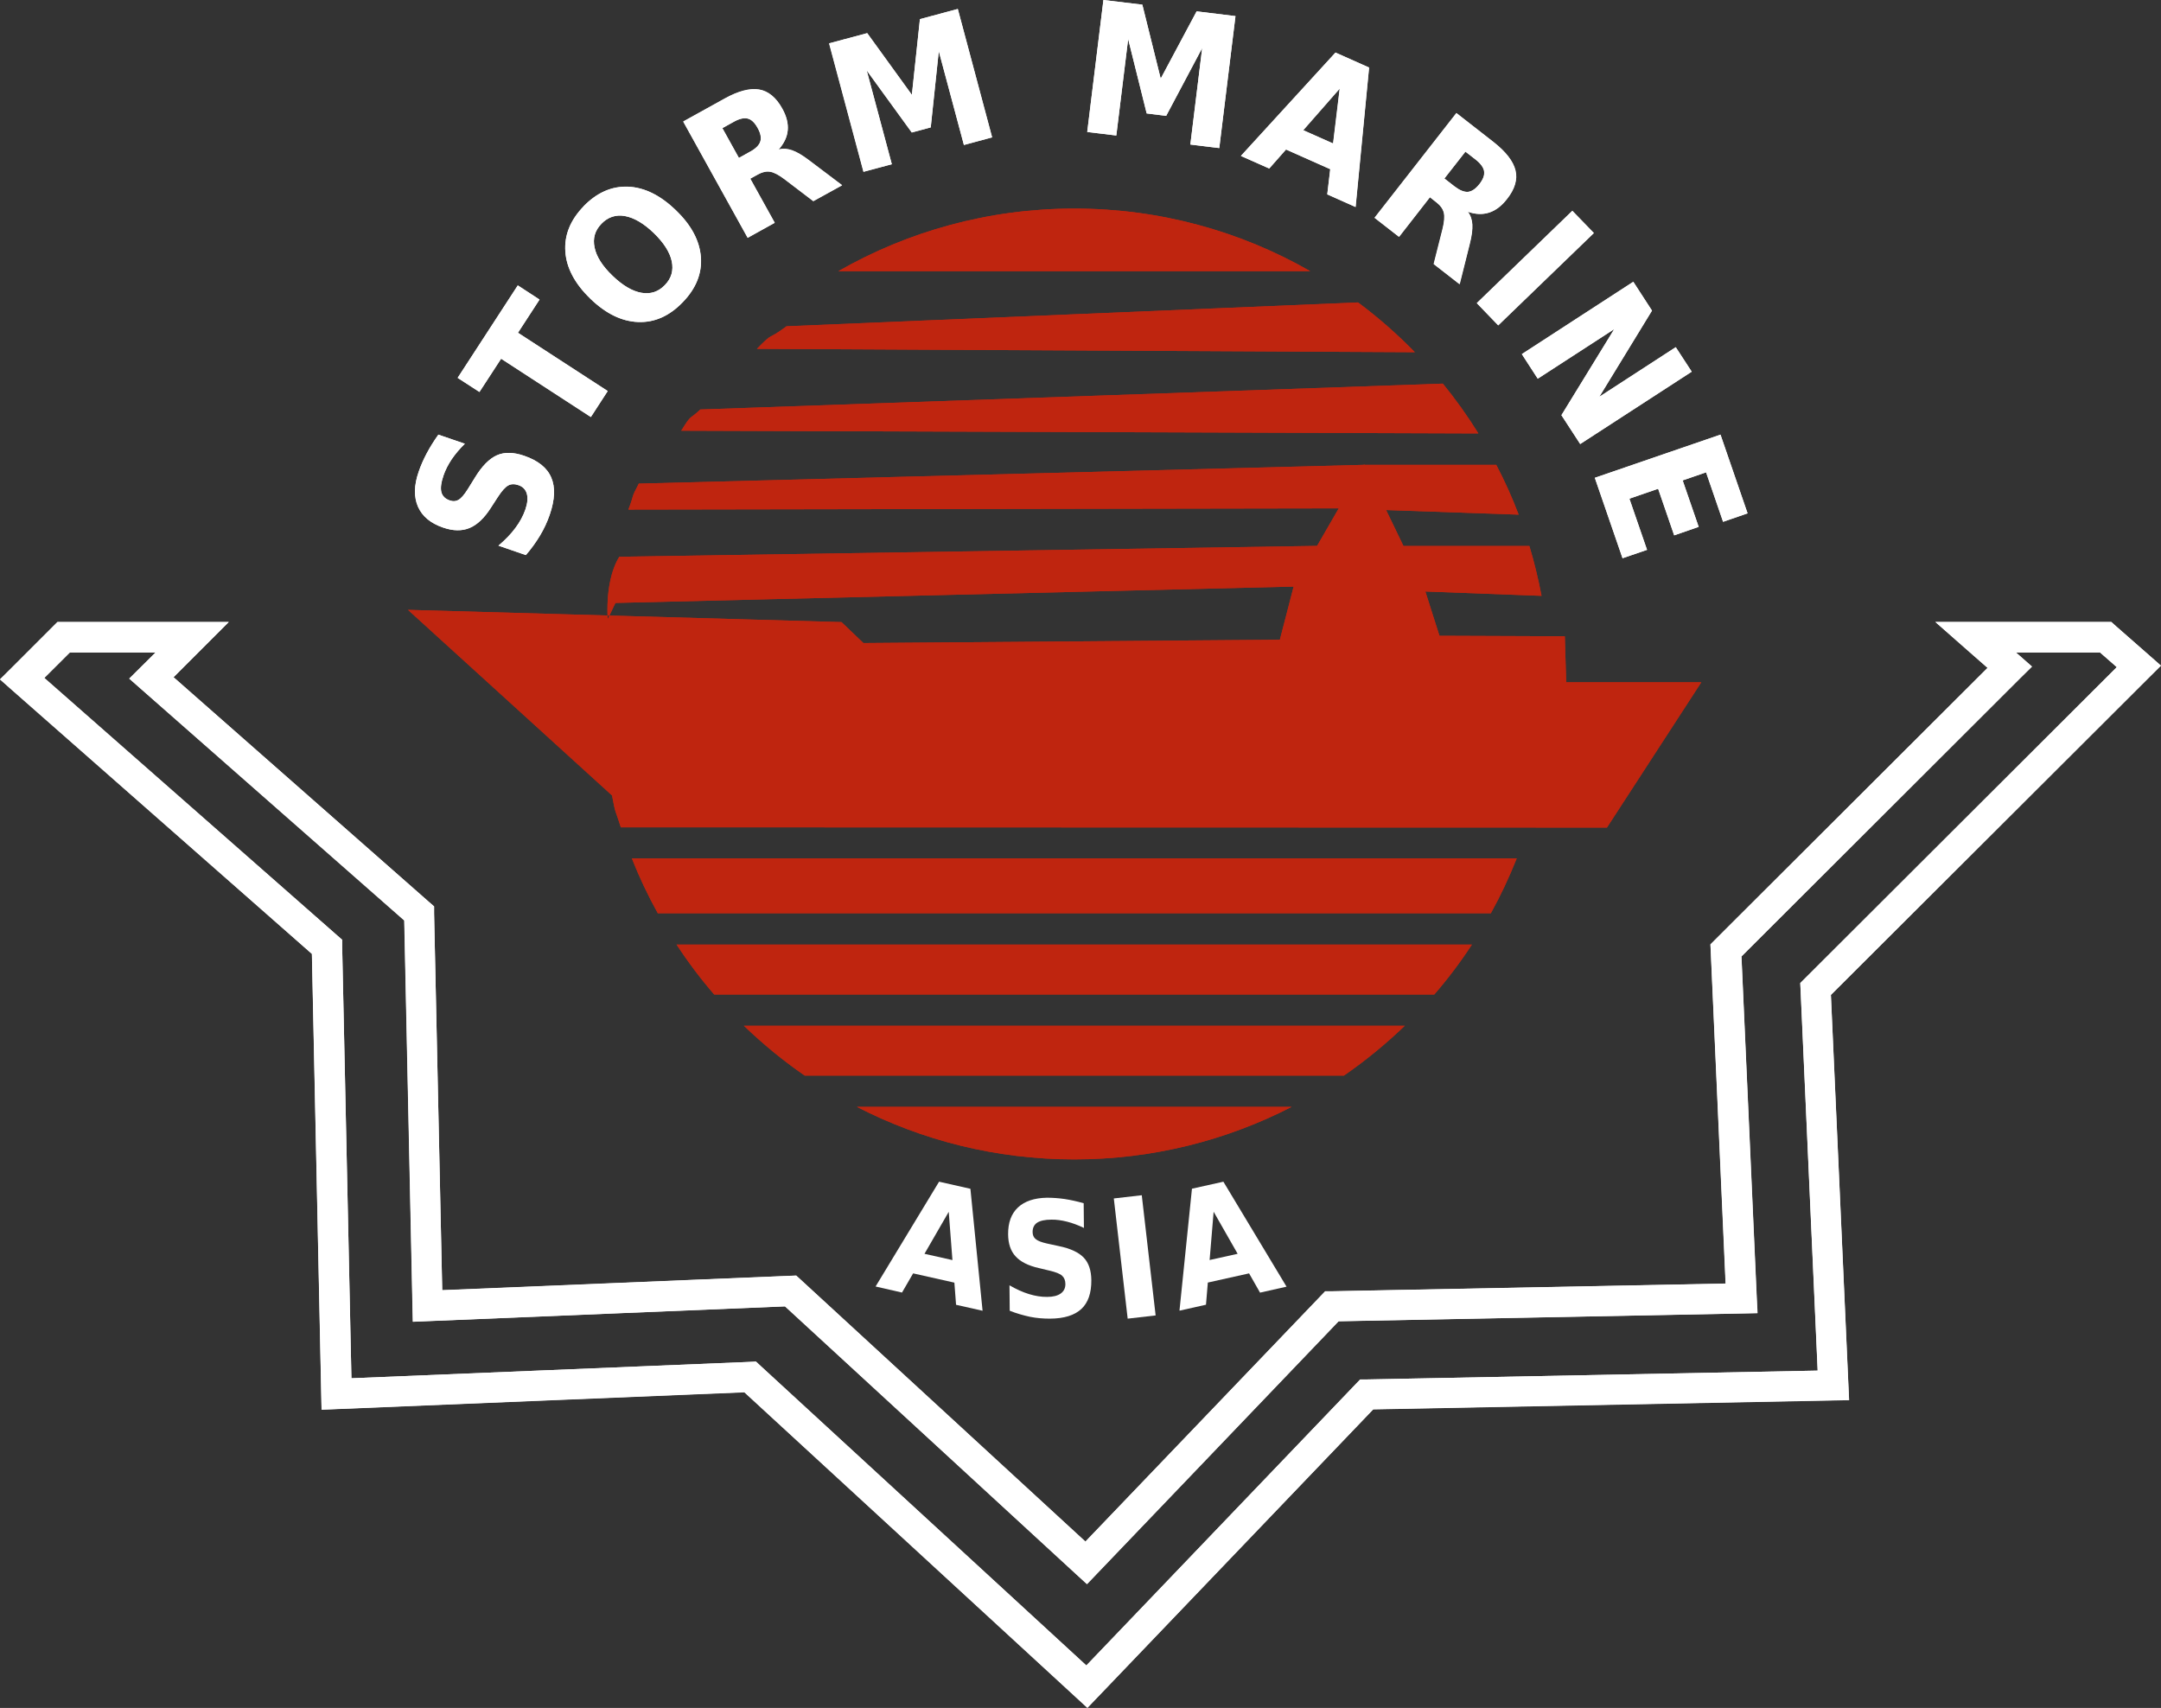 <svg width="268.23" height="212" viewBox="0 0 268.23 212" fill="none" xmlns="http://www.w3.org/2000/svg" xmlns:xlink="http://www.w3.org/1999/xlink">
	<rect x="0" y="0" width="268.23" height="212" fill="#333333" stroke="none"/>
	<desc>
			Created with Pixso.
	</desc>
	<defs/>
	<path id="Vector" d="M174.36 127.33C172.02 129.58 169.49 131.66 166.81 133.51L99.89 133.51C97.2 131.66 94.68 129.58 92.34 127.33L174.37 127.33L174.36 127.33ZM188.26 106.55C187.33 108.89 186.26 111.17 185.05 113.36L81.65 113.36C80.43 111.17 79.35 108.89 78.43 106.55L188.26 106.55ZM160.32 137.39C152.24 141.55 143.07 143.91 133.35 143.91C123.63 143.91 114.45 141.56 106.36 137.39L160.32 137.39ZM182.69 117.25C181.28 119.42 179.72 121.49 178.03 123.44L88.64 123.44C86.95 121.49 85.4 119.42 83.98 117.25L182.69 117.25Z" fill="#BF250F" fill-opacity="1" fill-rule="evenodd"/>
	<path id="Vector" d="M168.56 37.54C171.08 39.41 173.43 41.48 175.62 43.72L93.95 43.3C96.13 41.07 95.11 42.37 97.63 40.5L168.56 37.54ZM179.09 47.62C180.69 49.58 182.16 51.64 183.5 53.8L84.56 53.46C85.9 51.3 85.48 52.2 86.93 50.83L179.08 47.62L179.09 47.62ZM75.96 98.73L50.64 75.7L104.45 77.22L107.17 79.82L158.86 79.41L160.57 72.81L76.39 74.84L75.43 76.85C75.25 73.48 75.85 70.73 76.87 69.11L163.48 67.76L166.17 63.1L78 63.25C78.81 61.13 78.24 62.02 79.29 60.03L169.28 57.7L169.32 57.63L169.35 57.7L185.72 57.7C186.77 59.7 187.7 61.76 188.5 63.88L172.05 63.31L174.2 67.77L189.83 67.77C190.44 69.79 190.94 71.86 191.34 73.96L176.92 73.42L178.67 78.92L194.23 78.98L194.4 84.69L211.17 84.69L199.46 102.72L77.06 102.69C76.33 100.36 76.42 101.19 75.97 98.75L75.96 98.73ZM133.35 25.89C144 25.89 154.01 28.72 162.63 33.66L104.06 33.66C112.69 28.72 122.69 25.89 133.34 25.89L133.35 25.89Z" fill="#BF250F" fill-opacity="1" fill-rule="evenodd"/>
	<path id="Vector" d="M19.29 80.99L8.67 80.99L5.5 84.15L41.85 116.11L42.47 116.65L42.47 117.49L43.62 171.08L93.05 169.05L93.83 169.01L94.4 169.54L134.84 206.73L168.3 171.78L168.83 171.23L169.63 171.23L225.62 170.13L223.5 122.86L223.46 122.03L224.05 121.44L262.75 82.81L260.67 80.99L250.23 80.99L250.71 81.41L252.22 82.74L250.79 84.15L216.16 118.72L218.06 161.07L218.16 163L216.22 163.04L166.16 164.01L136.2 195.31L134.93 196.64L133.58 195.39L97.46 162.16L53.17 163.99L51.26 164.07L51.21 162.15L50.19 114.26L17.57 85.57L16.06 84.24L17.49 82.83L19.32 81L19.29 80.99ZM7.9 77.21L28.39 77.21L25.17 80.43L21.54 84.06L53.26 111.97L53.88 112.51L53.88 113.34L54.89 160.14L98.05 158.36L98.83 158.33L99.4 158.85L134.73 191.35L163.96 160.84L164.49 160.28L165.28 160.28L214.2 159.32L212.35 118.05L212.31 117.22L212.9 116.63L246.71 82.89L243.98 80.5L240.23 77.2L262.07 77.2L262.6 77.68L266.72 81.29L268.23 82.62L266.8 84.04L227.26 123.49L229.43 171.85L229.52 173.78L227.58 173.81L170.46 174.92L136.25 210.65L134.98 211.97L133.62 210.72L92.4 172.8L41.84 174.89L39.92 174.97L39.88 173.05L38.72 118.39L1.5 85.66L0 84.33L1.42 82.92L6.57 77.77L7.13 77.21L7.9 77.21Z" fill="#FFFFFF" fill-opacity="1" fill-rule="evenodd"/>
	<path id="Vector" d="M54.4 53.95L57.7 55.08C57.05 55.71 56.51 56.36 56.05 57.03C55.61 57.7 55.27 58.36 55.05 59.02C54.75 59.88 54.66 60.57 54.78 61.07C54.91 61.57 55.25 61.92 55.81 62.11C56.22 62.26 56.6 62.24 56.93 62.03C57.26 61.84 57.63 61.4 58.06 60.72L58.94 59.3C59.82 57.85 60.74 56.93 61.68 56.51C62.61 56.1 63.73 56.12 65.05 56.57C66.77 57.16 67.9 58.05 68.42 59.27C68.94 60.47 68.88 62.02 68.23 63.9C67.92 64.8 67.52 65.66 67.02 66.49C66.52 67.32 65.94 68.12 65.27 68.9L61.87 67.73C62.71 67.01 63.42 66.29 63.97 65.54C64.53 64.79 64.94 64.03 65.21 63.25C65.48 62.46 65.54 61.81 65.39 61.28C65.24 60.76 64.89 60.4 64.35 60.22C63.86 60.05 63.44 60.06 63.08 60.26C62.71 60.46 62.28 60.94 61.77 61.73L60.94 63.01C60.13 64.29 59.24 65.14 58.29 65.53C57.34 65.92 56.24 65.91 55 65.48C53.45 64.95 52.41 64.09 51.88 62.88C51.36 61.69 51.38 60.25 51.96 58.57C52.22 57.8 52.56 57.03 52.97 56.26C53.38 55.49 53.87 54.71 54.42 53.93L54.4 53.95ZM56.81 46.9L64.27 35.43L66.97 37.19L64.29 41.31L75.43 48.55L73.34 51.77L62.2 44.53L59.51 48.66L56.81 46.91L56.81 46.9ZM74.65 27.78C73.84 28.61 73.56 29.59 73.8 30.72C74.03 31.86 74.78 33.03 76.03 34.23C77.28 35.43 78.47 36.14 79.6 36.34C80.74 36.54 81.71 36.23 82.52 35.39C83.34 34.55 83.62 33.56 83.38 32.43C83.14 31.3 82.39 30.13 81.15 28.92C79.9 27.72 78.71 27.02 77.56 26.81C76.43 26.61 75.45 26.94 74.64 27.78L74.65 27.78ZM72.42 25.63C70.77 27.34 70.02 29.22 70.17 31.25C70.31 33.28 71.36 35.22 73.27 37.08C75.19 38.93 77.17 39.9 79.2 39.97C81.23 40.05 83.08 39.23 84.73 37.52C86.39 35.81 87.14 33.93 86.99 31.9C86.83 29.87 85.8 27.95 83.88 26.09C81.95 24.22 79.98 23.26 77.95 23.17C75.92 23.09 74.07 23.91 72.41 25.62L72.42 25.63ZM93.11 18.83C93.81 18.44 94.23 18.02 94.38 17.55C94.53 17.09 94.42 16.53 94.04 15.86C93.68 15.21 93.27 14.82 92.81 14.71C92.34 14.59 91.76 14.73 91.07 15.12L89.67 15.9L91.72 19.6L93.13 18.81L93.11 18.83ZM93.14 22.18L96.17 27.64L92.81 29.5L84.81 15.07L89.93 12.23C91.64 11.28 93.07 10.91 94.23 11.1C95.37 11.29 96.34 12.09 97.1 13.46C97.63 14.41 97.86 15.31 97.78 16.15C97.71 16.99 97.33 17.78 96.65 18.54C97.18 18.41 97.73 18.44 98.32 18.64C98.91 18.85 99.63 19.27 100.44 19.89L104.53 22.98L100.96 24.95L97.4 22.24C96.69 21.7 96.09 21.38 95.61 21.3C95.13 21.22 94.63 21.32 94.09 21.63L93.15 22.15L93.14 22.18ZM102.93 5.38L107.19 21.32L110.7 20.38L107.58 8.73L113.18 16.44L115.53 15.81L116.53 6.34L119.65 17.99L123.15 17.04L118.89 1.11L114.19 2.37L113.19 11.77L107.65 4.11L102.94 5.37L102.93 5.38ZM136.96 0L141.79 0.58L144.07 9.76L148.53 1.41L153.35 2L151.34 18.38L147.75 17.94L149.22 5.96L144.75 14.38L142.33 14.08L140.03 4.84L138.56 16.82L134.95 16.38L136.96 0ZM165.1 20.99L159.62 18.55L157.53 20.91L154.02 19.35L165.76 6.52L169.93 8.38L168.25 25.69L164.74 24.12L165.11 21L165.1 20.99ZM161.74 16.15L165.46 17.8L166.28 10.99L161.74 16.16L161.74 16.15ZM180.55 23.14C181.17 23.62 181.73 23.85 182.21 23.81C182.69 23.76 183.16 23.43 183.63 22.84C184.09 22.25 184.28 21.72 184.2 21.24C184.12 20.78 183.77 20.29 183.15 19.8L181.88 18.81L179.27 22.15L180.54 23.14L180.55 23.14ZM177.48 24.46L173.63 29.39L170.6 27.03L180.76 14.03L185.36 17.62C186.9 18.83 187.81 20.01 188.08 21.14C188.36 22.27 188 23.46 187.03 24.7C186.36 25.56 185.62 26.12 184.82 26.38C184.01 26.64 183.14 26.61 182.17 26.28C182.5 26.71 182.68 27.23 182.73 27.85C182.76 28.48 182.66 29.3 182.4 30.31L181.15 35.27L177.94 32.77L179.04 28.42C179.26 27.55 179.31 26.87 179.2 26.4C179.09 25.94 178.79 25.51 178.3 25.13L177.45 24.46L177.48 24.46ZM195.16 26.16L183.3 37.62L185.96 40.38L197.83 28.92L195.16 26.16ZM202.73 34.97L205.05 38.55L198.51 49.25L208 43.09L209.98 46.13L196.14 55.11L193.81 51.53L200.37 40.84L190.87 47L188.89 43.95L202.73 34.97ZM213.55 53.95L197.95 59.31L201.39 69.29L204.43 68.25L202.24 61.9L205.81 60.67L207.8 66.45L210.84 65.4L208.85 59.63L211.76 58.63L213.87 64.77L216.91 63.72L213.55 53.96L213.55 53.95Z" fill="#FFFFFF" fill-opacity="1" fill-rule="evenodd"/>
	<path id="Vector" d="M118.46 159.21L113.34 158.06L111.96 160.44L108.68 159.69L116.56 146.68L120.45 147.56L121.96 162.7L118.67 161.96L118.46 159.21ZM114.75 155.63L118.22 156.41L117.76 150.42L114.75 155.63Z" fill="#FFFFFF" fill-opacity="1" fill-rule="evenodd"/>
	<path id="Vector" d="M155.04 158.06L149.92 159.2L149.69 161.95L146.4 162.69L147.95 147.55L151.85 146.68L159.69 159.71L156.4 160.45L155.04 158.06ZM150.15 156.4L153.62 155.63L150.64 150.41L150.14 156.41L150.15 156.4Z" fill="#FFFFFF" fill-opacity="1" fill-rule="evenodd"/>
	<path id="Vector" d="M134.51 149.36L134.54 152.42C133.83 152.08 133.12 151.81 132.44 151.64C131.76 151.47 131.12 151.38 130.51 151.39C129.71 151.39 129.12 151.52 128.73 151.77C128.36 152.02 128.17 152.41 128.17 152.92C128.17 153.3 128.3 153.61 128.56 153.81C128.82 154.03 129.3 154.21 129.98 154.36L131.41 154.67C132.87 154.97 133.91 155.46 134.52 156.11C135.13 156.75 135.45 157.69 135.46 158.91C135.47 160.51 135.06 161.7 134.22 162.48C133.38 163.26 132.09 163.67 130.33 163.68C129.5 163.68 128.68 163.62 127.84 163.45C127.01 163.27 126.17 163.03 125.33 162.7L125.3 159.54C126.14 160.03 126.94 160.39 127.72 160.63C128.51 160.87 129.25 160.99 129.98 160.98C130.71 160.98 131.26 160.84 131.66 160.56C132.05 160.28 132.24 159.89 132.24 159.39C132.24 158.94 132.1 158.6 131.83 158.35C131.56 158.1 131.04 157.9 130.23 157.71L128.93 157.4C127.62 157.1 126.67 156.62 126.06 155.95C125.44 155.28 125.14 154.37 125.13 153.21C125.12 151.77 125.52 150.66 126.35 149.88C127.18 149.1 128.38 148.7 129.94 148.67C130.65 148.67 131.39 148.72 132.15 148.83C132.91 148.95 133.69 149.12 134.5 149.35L134.51 149.36Z" fill="#FFFFFF" fill-opacity="1" fill-rule="evenodd"/>
	<path id="Vector" d="M138.25 148.76L141.72 148.36L143.44 163.28L139.97 163.68L138.25 148.76Z" fill="#FFFFFF" fill-opacity="1" fill-rule="evenodd"/>
	<path id="Vector" d="M174.36 127.33C172.02 129.58 169.49 131.66 166.81 133.51L99.89 133.51C97.2 131.66 94.68 129.58 92.34 127.33L174.37 127.33L174.36 127.33ZM188.26 106.55C187.33 108.89 186.26 111.17 185.05 113.36L81.65 113.36C80.43 111.17 79.35 108.89 78.44 106.55L188.26 106.55ZM160.33 137.39C152.24 141.55 143.07 143.91 133.35 143.91C123.63 143.91 114.45 141.56 106.36 137.39L160.33 137.39ZM182.7 117.25C181.28 119.42 179.72 121.49 178.03 123.44L88.65 123.44C86.97 121.49 85.4 119.42 83.98 117.25L182.7 117.25Z" fill="#BF250F" fill-opacity="1" fill-rule="evenodd"/>
	<path id="Vector" d="M168.56 37.54C171.08 39.41 173.43 41.48 175.62 43.72L93.95 43.3C96.13 41.07 95.11 42.37 97.63 40.5L168.56 37.54ZM179.09 47.62C180.69 49.58 182.16 51.64 183.5 53.8L84.56 53.46C85.9 51.3 85.48 52.2 86.93 50.83L179.08 47.62L179.09 47.62ZM75.96 98.73L50.64 75.7L104.45 77.22L107.17 79.82L158.86 79.41L160.57 72.81L76.39 74.84L75.43 76.85C75.25 73.48 75.85 70.73 76.87 69.11L163.48 67.76L166.17 63.1L78 63.25C78.81 61.13 78.24 62.02 79.29 60.03L169.28 57.7L169.32 57.63L169.35 57.7L185.72 57.7C186.77 59.7 187.7 61.76 188.5 63.88L172.05 63.31L174.2 67.77L189.83 67.77C190.44 69.79 190.94 71.86 191.34 73.96L176.92 73.42L178.67 78.92L194.23 78.98L194.4 84.69L211.17 84.69L199.46 102.72L77.06 102.69C76.33 100.36 76.42 101.19 75.97 98.75L75.96 98.73ZM133.35 25.89C144 25.89 154.01 28.72 162.63 33.66L104.06 33.66C112.69 28.72 122.69 25.89 133.34 25.89L133.35 25.89Z" fill="#BF250F" fill-opacity="1" fill-rule="evenodd"/>
	<path id="Vector" d="M19.29 80.99L8.67 80.99L5.5 84.15L41.85 116.11L42.47 116.65L42.47 117.49L43.62 171.08L93.05 169.05L93.83 169.01L94.4 169.54L134.84 206.73L168.3 171.78L168.83 171.23L169.63 171.23L225.61 170.13L223.49 122.86L223.45 122.03L224.04 121.44L262.74 82.81L260.66 80.99L250.22 80.99L250.7 81.41L252.21 82.74L250.78 84.15L216.15 118.72L218.04 161.07L218.13 162.99L216.19 163.03L166.13 164L136.17 195.3L134.9 196.62L133.54 195.38L97.42 162.15L53.14 163.98L51.23 164.06L51.19 162.14L50.17 114.25L17.54 85.56L16.03 84.23L17.46 82.81L19.3 80.99L19.29 80.99ZM7.9 77.21L28.39 77.21L25.17 80.43L21.54 84.06L53.26 111.97L53.88 112.51L53.88 113.34L54.89 160.16L98.04 158.37L98.82 158.34L99.39 158.86L134.72 191.36L163.94 160.85L164.48 160.29L165.27 160.29L214.18 159.33L212.34 118.06L212.3 117.23L212.89 116.64L246.7 82.91L243.97 80.51L240.22 77.21L262.05 77.21L262.59 77.69L266.71 81.31L268.21 82.63L266.78 84.05L227.25 123.5L229.42 171.87L229.51 173.8L227.57 173.84L170.44 174.95L136.24 210.67L134.97 212L133.61 210.75L92.39 172.83L41.83 174.91L39.91 174.99L39.87 173.08L38.71 118.41L1.5 85.66L0 84.33L1.42 82.92L6.57 77.77L7.13 77.21L7.9 77.21Z" fill="#FFFFFF" fill-opacity="1" fill-rule="evenodd"/>
	<path id="Vector" d="M213.56 53.96L216.92 63.72L213.88 64.77L211.77 58.63L208.86 59.63L210.85 65.4L207.81 66.45L205.82 60.67L202.25 61.9L204.44 68.25L201.4 69.29L197.96 59.31L213.56 53.95L213.56 53.96ZM202.74 34.98L188.9 43.96L190.87 47.01L200.37 40.85L193.81 51.54L196.14 55.12L209.98 46.14L208 43.1L198.51 49.26L205.05 38.56L202.73 34.98L202.74 34.98ZM195.17 26.18L197.84 28.93L185.97 40.39L183.31 37.63L195.17 26.18ZM177.49 24.47L178.34 25.14C178.83 25.53 179.12 25.95 179.24 26.41C179.35 26.88 179.29 27.56 179.08 28.43L177.98 32.78L181.19 35.28L182.43 30.32C182.69 29.31 182.8 28.49 182.76 27.87C182.72 27.24 182.54 26.72 182.21 26.29C183.17 26.62 184.04 26.65 184.85 26.39C185.66 26.13 186.39 25.57 187.06 24.71C188.04 23.48 188.39 22.29 188.12 21.15C187.84 20.02 186.94 18.85 185.39 17.63L180.79 14.04L170.64 27.04L173.67 29.4L177.51 24.47L177.49 24.47ZM180.56 23.15L179.29 22.16L181.9 18.83L183.17 19.81C183.8 20.3 184.16 20.79 184.23 21.25C184.31 21.73 184.11 22.25 183.65 22.85C183.18 23.45 182.71 23.77 182.23 23.82C181.75 23.86 181.2 23.64 180.57 23.15L180.56 23.15ZM161.75 16.16L165.48 17.82L166.3 11L161.77 16.17L161.75 16.16ZM165.11 21L159.63 18.56L157.55 20.92L154.03 19.36L165.77 6.53L169.94 8.39L168.27 25.7L164.75 24.13L165.12 21.01L165.11 21ZM136.96 0L141.79 0.58L144.07 9.76L148.53 1.41L153.35 2L151.34 18.38L147.75 17.94L149.22 5.96L144.75 14.38L142.33 14.08L140.03 4.84L138.56 16.82L134.95 16.38L136.96 0ZM102.93 5.38L107.63 4.12L113.18 11.78L114.18 2.38L118.88 1.12L123.14 17.06L119.64 18L116.52 6.35L115.52 15.82L113.17 16.45L107.57 8.74L110.69 20.39L107.17 21.33L102.9 5.39L102.93 5.38ZM93.14 22.18L94.08 21.66C94.62 21.37 95.12 21.25 95.6 21.33C96.07 21.41 96.68 21.73 97.39 22.27L100.95 24.98L104.52 23.01L100.43 19.93C99.6 19.3 98.89 18.88 98.31 18.68C97.72 18.47 97.16 18.43 96.64 18.58C97.31 17.82 97.69 17.02 97.77 16.18C97.84 15.34 97.62 14.45 97.08 13.49C96.32 12.11 95.36 11.33 94.21 11.13C93.07 10.94 91.63 11.32 89.92 12.27L84.8 15.1L92.8 29.53L96.15 27.67L93.13 22.22L93.14 22.18ZM93.11 18.83L91.71 19.61L89.65 15.91L91.06 15.13C91.75 14.74 92.34 14.61 92.8 14.72C93.26 14.83 93.67 15.22 94.03 15.88C94.4 16.53 94.51 17.1 94.37 17.57C94.23 18.02 93.81 18.45 93.1 18.84L93.11 18.83ZM72.42 25.63C74.08 23.92 75.93 23.1 77.96 23.18C79.99 23.26 81.96 24.24 83.89 26.09C85.81 27.93 86.84 29.87 87 31.9C87.16 33.93 86.4 35.81 84.74 37.52C83.09 39.23 81.25 40.05 79.21 39.97C77.18 39.89 75.2 38.93 73.29 37.08C71.36 35.22 70.33 33.28 70.18 31.25C70.03 29.22 70.78 27.34 72.43 25.63L72.42 25.63ZM74.65 27.78C73.84 28.61 73.56 29.59 73.8 30.72C74.03 31.86 74.78 33.03 76.03 34.23C77.28 35.43 78.47 36.14 79.6 36.34C80.74 36.54 81.71 36.23 82.52 35.39C83.34 34.55 83.62 33.56 83.38 32.43C83.14 31.3 82.39 30.13 81.15 28.93C79.9 27.73 78.71 27.03 77.56 26.82C76.43 26.62 75.45 26.95 74.64 27.79L74.65 27.78ZM56.81 46.9L59.51 48.65L62.2 44.52L73.34 51.76L75.43 48.53L64.29 41.3L66.97 37.18L64.27 35.42L56.81 46.89L56.81 46.9ZM54.4 53.95L57.7 55.08C57.05 55.71 56.51 56.36 56.05 57.03C55.61 57.7 55.27 58.36 55.05 59.02C54.75 59.88 54.66 60.57 54.78 61.07C54.91 61.57 55.25 61.92 55.81 62.11C56.22 62.26 56.6 62.23 56.93 62.03C57.26 61.84 57.63 61.4 58.06 60.72L58.94 59.3C59.82 57.85 60.74 56.93 61.68 56.51C62.61 56.1 63.73 56.12 65.05 56.57C66.77 57.16 67.9 58.05 68.42 59.27C68.94 60.47 68.88 62.02 68.23 63.9C67.92 64.8 67.52 65.66 67.02 66.49C66.52 67.32 65.95 68.12 65.27 68.9L61.87 67.73C62.71 67.01 63.42 66.29 63.97 65.54C64.53 64.79 64.94 64.03 65.21 63.25C65.48 62.46 65.54 61.81 65.39 61.28C65.24 60.76 64.89 60.4 64.35 60.22C63.86 60.05 63.44 60.06 63.08 60.26C62.71 60.46 62.28 60.94 61.77 61.73L60.94 63.01C60.13 64.29 59.24 65.14 58.29 65.54C57.34 65.94 56.24 65.92 55 65.49C53.45 64.96 52.41 64.1 51.88 62.9C51.36 61.7 51.38 60.26 51.96 58.58C52.22 57.81 52.57 57.04 52.97 56.27C53.38 55.5 53.87 54.72 54.42 53.95L54.4 53.95Z" fill="#FFFFFF" fill-opacity="1" fill-rule="evenodd"/>
</svg>
